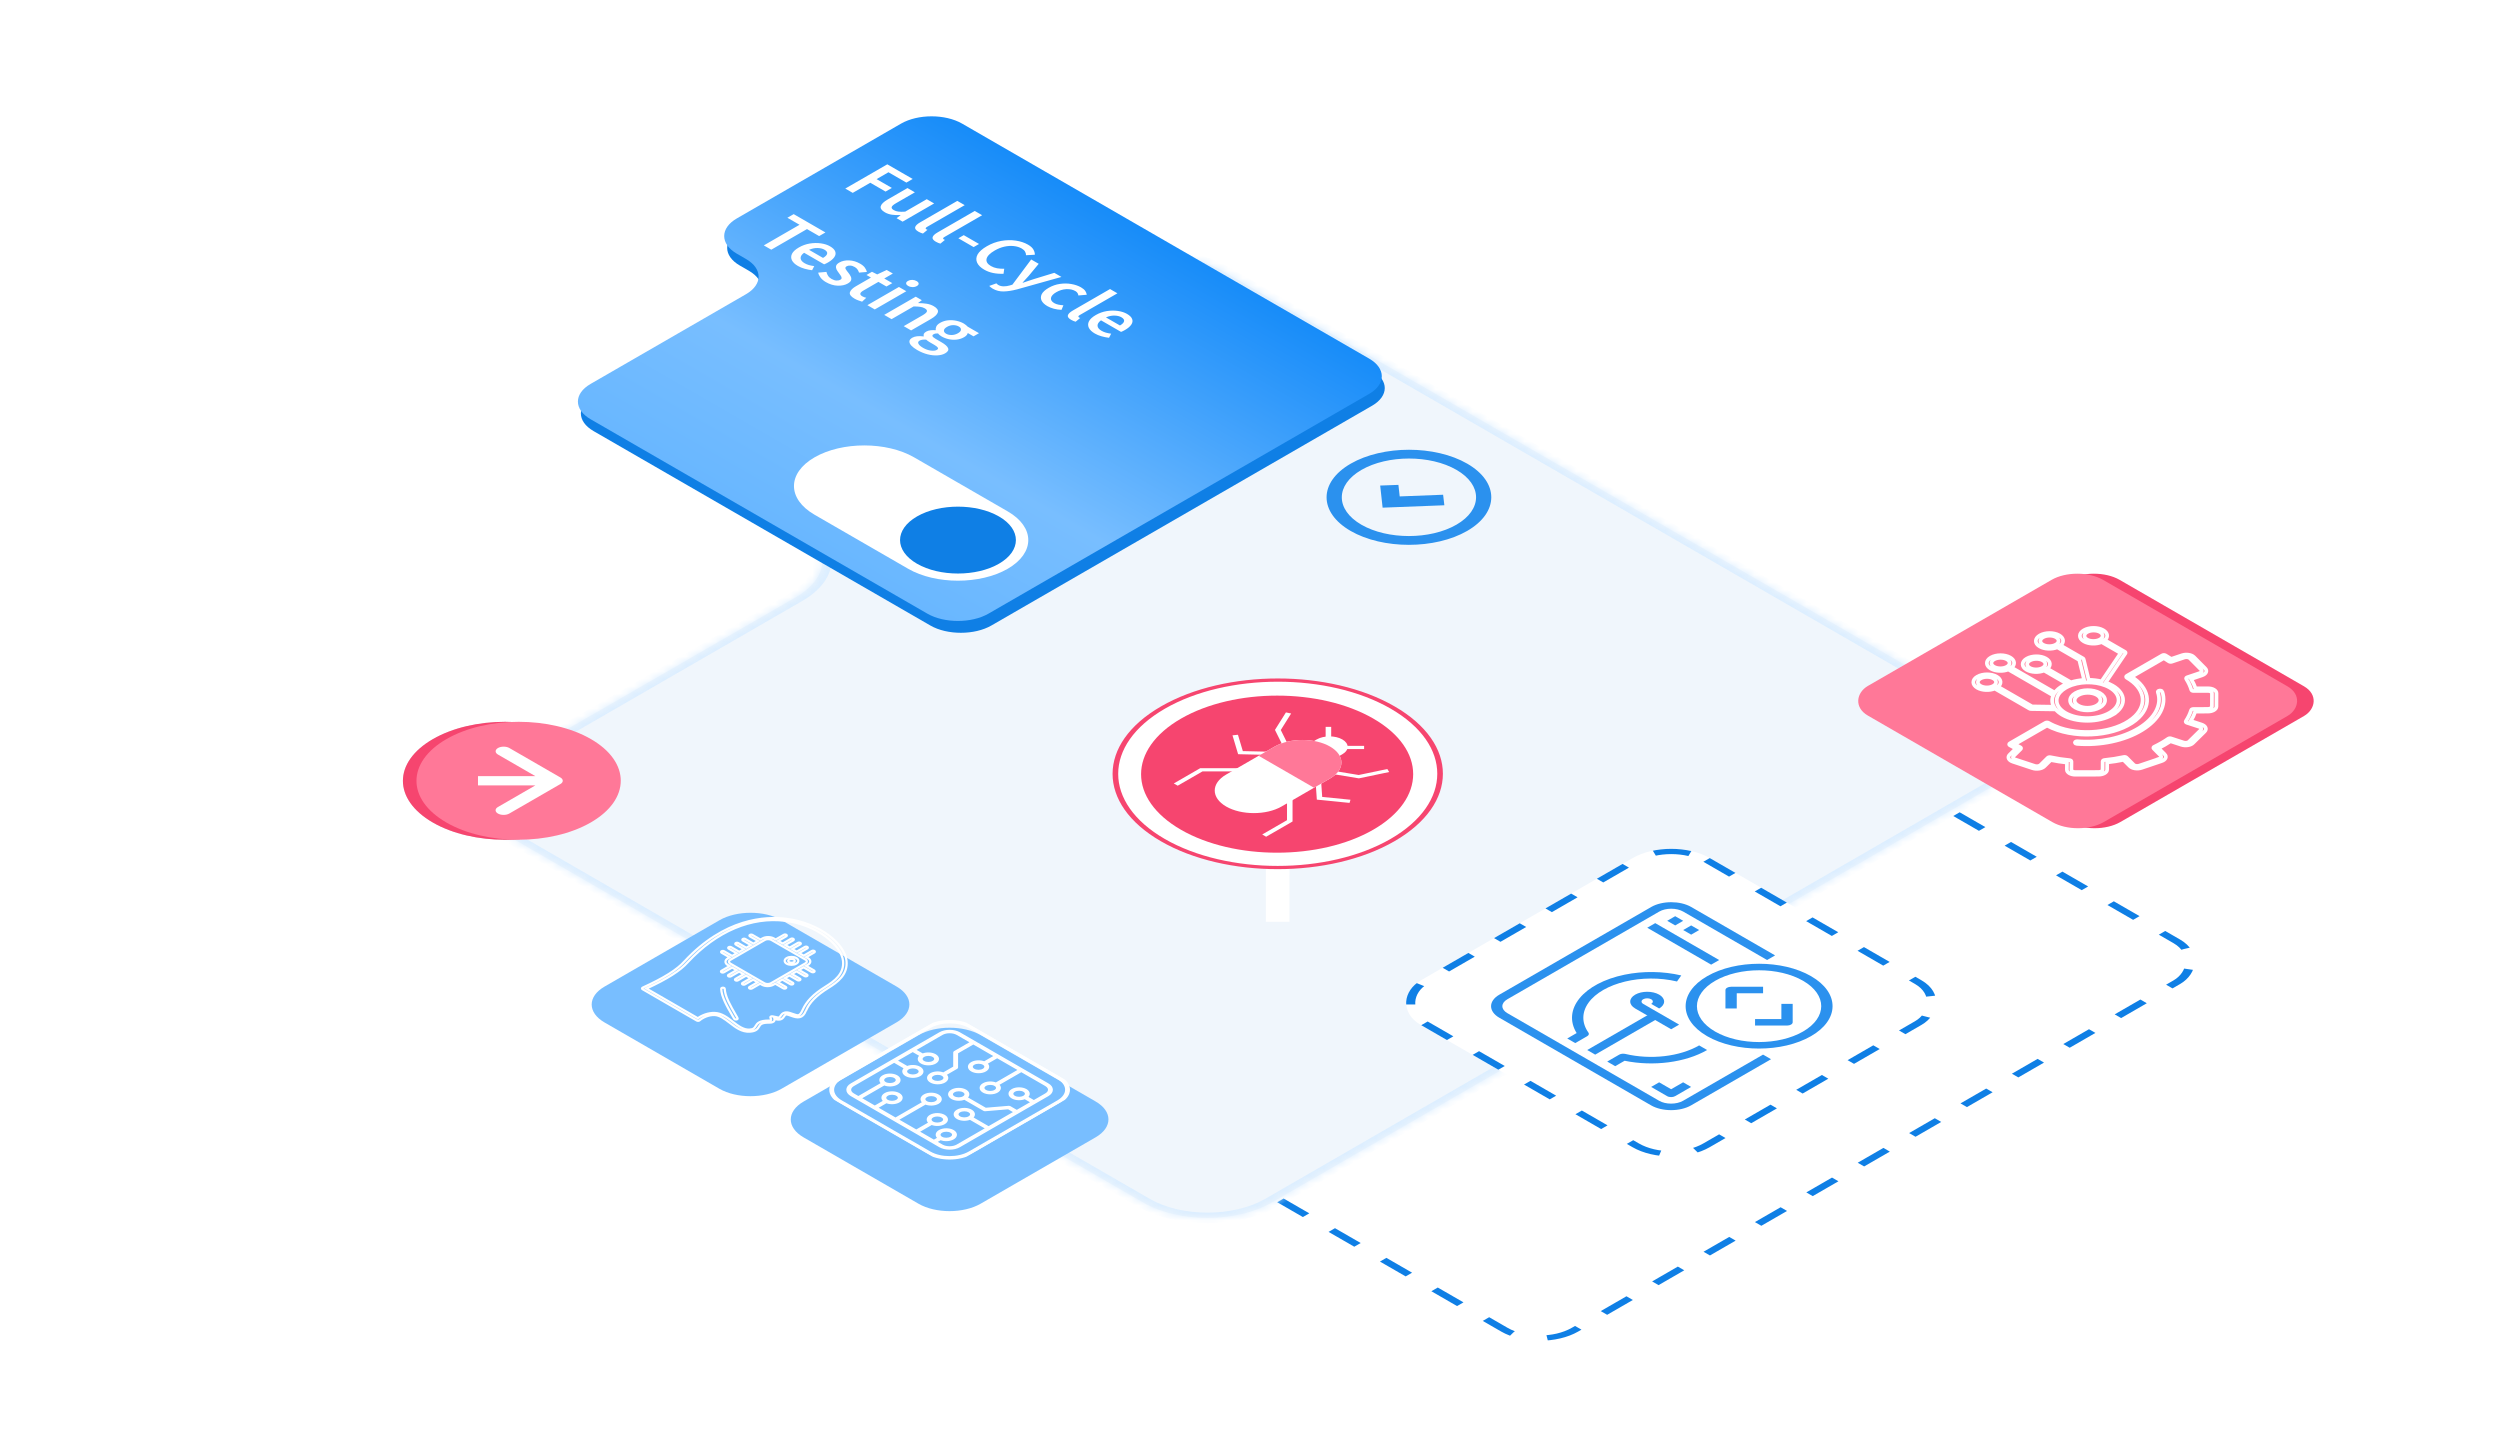 <?xml version="1.0" encoding="UTF-8"?> <svg xmlns="http://www.w3.org/2000/svg" width="337" height="195" viewBox="0 0 337 195" fill="none"><g filter="url(#filter0_b_8159_44520)"><rect width="134.307" height="105.681" rx="6" transform="matrix(0.866 0.5 -0.866 0.5 182.758 62.495)" fill="white"></rect><rect y="0.5" width="133.307" height="104.681" rx="5.5" transform="matrix(0.866 0.5 -0.866 0.5 183.191 62.745)" stroke="#0F7FE5" stroke-dasharray="4 4"></rect></g><mask id="path-3-inside-1_8159_44520" fill="white"><path fill-rule="evenodd" clip-rule="evenodd" d="M68.687 102.788C63.904 105.549 63.904 110.026 68.687 112.787L154.105 162.099C158.888 164.861 166.643 164.861 171.426 162.099L268.211 106.225C272.994 103.464 272.994 98.987 268.211 96.226L220.217 68.519C220.216 68.519 220.216 68.518 220.217 68.518C220.217 68.518 220.217 68.518 220.217 68.517L164.666 36.448C159.883 33.687 152.128 33.687 147.345 36.448L106.48 60.04C101.697 62.801 101.697 67.278 106.48 70.039L107.287 70.505C112.07 73.266 112.07 77.743 107.287 80.504L68.687 102.788Z"></path></mask><path fill-rule="evenodd" clip-rule="evenodd" d="M68.687 102.788C63.904 105.549 63.904 110.026 68.687 112.787L154.105 162.099C158.888 164.861 166.643 164.861 171.426 162.099L268.211 106.225C272.994 103.464 272.994 98.987 268.211 96.226L220.217 68.519C220.216 68.519 220.216 68.518 220.217 68.518C220.217 68.518 220.217 68.518 220.217 68.517L164.666 36.448C159.883 33.687 152.128 33.687 147.345 36.448L106.48 60.04C101.697 62.801 101.697 67.278 106.48 70.039L107.287 70.505C112.07 73.266 112.07 77.743 107.287 80.504L68.687 102.788Z" fill="#F0F6FC"></path><path d="M106.48 60.04L105.614 59.54L106.48 60.04ZM147.345 36.448L148.211 36.948L147.345 36.448ZM68.687 102.788L69.553 103.288L68.687 102.788ZM154.971 161.599L69.553 112.288L67.821 113.287L153.239 162.599L154.971 161.599ZM267.345 105.725L170.56 161.599L172.292 162.599L269.077 106.725L267.345 105.725ZM219.351 69.019L267.345 96.726L269.077 95.726L221.083 68.019L219.351 69.019ZM163.8 36.948L219.351 69.017L221.083 68.017L165.532 35.948L163.8 36.948ZM107.346 60.54L148.211 36.948L146.479 35.948L105.614 59.54L107.346 60.54ZM108.153 70.005L107.346 69.539L105.614 70.539L106.421 71.005L108.153 70.005ZM69.553 103.288L108.153 81.004L106.421 80.004L67.821 102.288L69.553 103.288ZM106.421 71.005C110.726 73.49 110.726 77.519 106.421 80.004L108.153 81.004C113.415 77.967 113.415 73.042 108.153 70.005L106.421 71.005ZM105.614 59.54C100.352 62.577 100.352 67.502 105.614 70.539L107.346 69.539C103.041 67.054 103.041 63.025 107.346 60.54L105.614 59.54ZM165.532 35.948C160.271 32.911 151.741 32.911 146.479 35.948L148.211 36.948C152.516 34.463 159.495 34.463 163.8 36.948L165.532 35.948ZM221.083 69.018C221.563 68.741 221.561 68.293 221.083 68.017L219.351 69.017C218.874 68.742 218.872 68.295 219.351 68.018L221.083 69.018ZM221.083 68.019C221.561 68.295 221.561 68.742 221.083 69.018L219.351 68.018C218.872 68.295 218.872 68.743 219.351 69.019L221.083 68.019ZM269.077 106.725C274.338 103.688 274.338 98.763 269.077 95.726L267.345 96.726C271.65 99.211 271.65 103.24 267.345 105.725L269.077 106.725ZM69.553 112.288C65.249 109.802 65.249 105.773 69.553 103.288L67.821 102.288C62.56 105.326 62.56 110.25 67.821 113.287L69.553 112.288ZM153.239 162.599C158.5 165.637 167.031 165.637 172.292 162.599L170.56 161.599C166.255 164.084 159.276 164.084 154.971 161.599L153.239 162.599Z" fill="#DCEEFF" mask="url(#path-3-inside-1_8159_44520)"></path><g filter="url(#filter1_d_8159_44520)"><path d="M123.823 135.541C126.139 134.204 129.891 134.203 132.205 135.539L147.686 144.476C150 145.812 149.998 147.978 147.683 149.315L132.192 158.258C129.876 159.595 126.124 159.595 123.81 158.26L108.329 149.323C106.016 147.987 106.017 145.821 108.332 144.484L123.823 135.541Z" fill="#78BEFF"></path></g><g filter="url(#filter2_d_8159_44520)"><path d="M96.987 120.046C99.303 118.71 103.055 118.709 105.369 120.045L120.85 128.982C123.164 130.317 123.162 132.484 120.847 133.82L105.356 142.763C103.04 144.1 99.288 144.101 96.974 142.765L81.493 133.828C79.18 132.492 79.181 130.326 81.496 128.989L96.987 120.046Z" fill="#78BEFF"></path></g><g filter="url(#filter3_b_8159_44520)"><rect width="44.968" height="44.986" rx="6" transform="matrix(0.866 0.5 -0.866 0.5 225.281 112.667)" fill="white"></rect><rect y="0.5" width="43.968" height="43.986" rx="5.5" transform="matrix(0.866 0.5 -0.866 0.5 225.714 112.917)" stroke="#0F7FE5" stroke-dasharray="4 4"></rect></g><g clip-path="url(#clip0_8159_44520)"><path d="M237.658 142.161L226.881 148.382C225.988 148.898 224.541 148.898 223.649 148.383L203.186 136.57C202.294 136.055 202.294 135.219 203.187 134.704L223.664 122.882C224.557 122.367 226.004 122.367 226.896 122.882L238.204 129.41L239.282 128.788L227.974 122.26C226.486 121.403 224.076 121.403 222.587 122.261L202.11 134.082C200.625 134.942 200.624 136.333 202.108 137.192L222.571 149.005C224.059 149.862 226.469 149.862 227.958 149.004L238.735 142.782L237.658 142.161Z" fill="#2B91EE"></path><path d="M231.741 129.412L223.125 124.438L222.047 125.06L230.663 130.034L231.741 129.412Z" fill="#2B91EE"></path><path d="M226.893 124.125L225.816 123.503L224.739 124.125L225.816 124.747L226.893 124.125Z" fill="#2B91EE"></path><path d="M229.048 125.369L227.971 124.747L226.893 125.369L227.97 125.991L229.048 125.369Z" fill="#2B91EE"></path><path d="M214.123 139.199C213.204 137.912 213.204 136.466 214.123 135.178C216.046 132.482 221.39 131.196 226.058 132.304L226.636 131.49C224.199 130.912 221.477 130.876 218.995 131.387C213.446 132.532 210.552 136.055 212.53 139.257L211.263 139.989L212.34 140.61L213.957 139.677C214.174 139.551 214.239 139.363 214.123 139.199Z" fill="#2B91EE"></path><path d="M229.044 140.92C226.437 142.43 222.51 142.884 219.098 142.07C218.814 142.003 218.487 142.041 218.27 142.166L216.653 143.099L217.73 143.721L218.997 142.99C222.877 143.791 227.211 143.227 230.121 141.542L229.044 140.92Z" fill="#2B91EE"></path><path d="M221.501 135.322C221.204 135.15 221.204 134.872 221.501 134.7C221.799 134.528 222.281 134.528 222.579 134.7C222.876 134.871 222.876 135.15 222.578 135.322L223.655 135.943C224.548 135.428 224.549 134.592 223.657 134.077C222.764 133.562 221.317 133.563 220.424 134.078C219.532 134.593 219.531 135.429 220.423 135.944L225.27 138.742L226.348 138.12L221.501 135.322Z" fill="#2B91EE"></path><path d="M223.655 137.188L222.578 136.566L213.956 141.543L215.033 142.165L223.655 137.188Z" fill="#2B91EE"></path><path d="M244.131 131.587C240.265 129.356 233.995 129.357 230.126 131.59C226.257 133.824 226.255 137.444 230.121 139.676C233.99 141.904 240.255 141.903 244.127 139.673C247.995 137.439 247.998 133.82 244.131 131.587ZM231.199 139.054C227.927 137.165 227.929 134.102 231.203 132.212C234.476 130.322 239.782 130.321 243.054 132.21C246.32 134.1 246.318 137.16 243.05 139.051C239.776 140.941 234.47 140.942 231.199 139.054Z" fill="#2B91EE"></path><path d="M237.663 133.893L237.663 133.014L233.354 133.015C232.933 133.015 232.592 133.212 232.592 133.455L232.59 135.943L234.114 135.942L234.115 133.894L237.663 133.893Z" fill="#2B91EE"></path><path d="M241.653 137.806L241.654 135.318L240.131 135.318L240.129 137.366L236.582 137.367L236.581 138.246L240.891 138.245C241.311 138.245 241.652 138.048 241.653 137.806Z" fill="#2B91EE"></path><path d="M226.885 145.895L225.268 146.829L223.653 145.896L222.575 146.518L224.729 147.762C225.027 147.933 225.509 147.933 225.807 147.761L227.962 146.517L226.885 145.895Z" fill="#2B91EE"></path></g><path d="M99.426 137.249L99.198 136.855C98.444 135.555 97.732 134.327 97.689 133.279C97.686 133.204 97.578 133.145 97.448 133.146C97.317 133.148 97.214 133.21 97.217 133.285C97.263 134.374 97.986 135.621 98.751 136.941L98.979 137.335C98.991 137.356 99.01 137.373 99.036 137.388C99.097 137.423 99.189 137.438 99.277 137.421C99.401 137.397 99.468 137.32 99.427 137.248L99.426 137.249Z" stroke="white" stroke-width="0.3" stroke-miterlimit="10"></path><path d="M108.642 136.236C109.151 135.087 110.043 134.176 111.623 133.191C112.925 132.384 114.298 131.369 114.111 129.524C113.879 127.258 110.558 124.441 105.98 123.858C103.186 123.503 97.691 123.775 92.275 129.59C91.283 130.71 89.543 131.804 86.633 133.136C86.58 133.16 86.548 133.196 86.544 133.235C86.541 133.274 86.565 133.312 86.613 133.339L93.934 137.566C93.984 137.595 94.055 137.609 94.125 137.605C94.196 137.601 94.26 137.578 94.299 137.544C94.732 137.165 95.521 136.794 96.309 136.82C97.031 136.84 97.717 137.37 98.382 137.883C99.173 138.494 99.991 139.125 101.052 139.068C101.936 139.019 102.139 138.679 102.302 138.407C102.493 138.091 102.643 137.841 103.682 137.848C103.784 137.849 104.097 137.851 104.281 137.709C104.394 137.623 104.432 137.506 104.399 137.348C104.405 137.35 104.41 137.351 104.415 137.352C104.662 137.414 104.919 137.478 105.174 137.418C105.354 137.375 105.491 137.282 105.603 137.124L105.646 137.063C105.743 136.921 105.844 136.774 105.965 136.75C106.032 136.736 106.146 136.755 106.287 136.801C106.397 136.838 106.501 136.874 106.599 136.908C107.045 137.064 107.43 137.198 107.809 137.108C108.164 137.025 108.405 136.771 108.643 136.235L108.642 136.236ZM107.63 136.858C107.471 136.895 107.18 136.793 106.842 136.676C106.741 136.641 106.634 136.603 106.52 136.566C106.247 136.475 106.015 136.452 105.808 136.494C105.483 136.559 105.342 136.765 105.205 136.964L105.165 137.022C105.085 137.135 105.019 137.16 104.995 137.166C104.923 137.183 104.76 137.142 104.602 137.103C104.465 137.069 104.309 137.03 104.132 137.004C104.05 136.991 103.963 137.006 103.904 137.041C103.845 137.077 103.823 137.128 103.849 137.175C103.992 137.448 103.927 137.527 103.904 137.545C103.87 137.571 103.767 137.576 103.688 137.576C102.308 137.566 102.059 137.983 101.856 138.318C101.701 138.577 101.588 138.764 101.007 138.797C100.209 138.84 99.472 138.271 98.76 137.72C98.03 137.157 97.275 136.574 96.335 136.548C95.459 136.518 94.605 136.866 94.072 137.26L87.134 133.254C89.976 131.939 91.696 130.843 92.694 129.716C96.596 125.526 101.278 123.54 105.879 124.124C110.183 124.671 113.423 127.417 113.64 129.54C113.817 131.277 112.514 132.239 111.278 133.006C109.64 134.027 108.715 134.973 108.185 136.168C108.002 136.581 107.814 136.813 107.63 136.857L107.63 136.858Z" stroke="white" stroke-width="0.3" stroke-miterlimit="10"></path><path d="M99.477 132.147L100.58 131.511L101.19 131.864L100.088 132.5C99.996 132.553 99.996 132.64 100.088 132.693C100.18 132.746 100.33 132.746 100.422 132.693L101.524 132.056L102.135 132.409L101.033 133.045C100.94 133.099 100.941 133.185 101.032 133.238C101.124 133.291 101.274 133.291 101.366 133.238L102.468 132.601L102.711 132.742C103.135 132.986 103.826 132.984 104.253 132.738L104.501 132.595L105.589 133.224C105.682 133.277 105.831 133.277 105.923 133.224C106.015 133.171 106.015 133.084 105.923 133.031L104.834 132.403L105.455 132.044L106.544 132.673C106.636 132.726 106.786 132.726 106.877 132.673C106.969 132.62 106.969 132.533 106.877 132.48L105.789 131.852L106.41 131.493L107.498 132.122C107.591 132.175 107.74 132.175 107.832 132.122C107.924 132.069 107.924 131.982 107.832 131.929L106.743 131.3L107.364 130.942L108.453 131.571C108.545 131.624 108.695 131.623 108.786 131.571C108.878 131.518 108.878 131.431 108.786 131.378L107.698 130.749L108.319 130.391L109.407 131.02C109.5 131.073 109.649 131.072 109.741 131.019C109.833 130.966 109.833 130.88 109.741 130.827L108.652 130.198L108.906 130.052C109.333 129.805 109.336 129.406 108.912 129.161L108.67 129.021L109.771 128.385C109.864 128.332 109.863 128.246 109.771 128.193C109.68 128.14 109.53 128.14 109.438 128.193L108.336 128.829L107.725 128.476L108.827 127.84C108.919 127.787 108.919 127.701 108.827 127.648C108.735 127.595 108.585 127.595 108.494 127.648L107.392 128.284L106.781 127.931L107.883 127.295C107.975 127.242 107.974 127.156 107.883 127.103C107.791 127.05 107.641 127.05 107.549 127.103L106.448 127.739L105.837 127.386L106.938 126.75C107.031 126.697 107.03 126.61 106.938 126.557C106.847 126.505 106.697 126.505 106.605 126.558L105.504 127.193L104.893 126.841L105.994 126.205C106.086 126.152 106.086 126.065 105.994 126.012C105.902 125.959 105.753 125.959 105.661 126.012L104.559 126.648L104.316 126.508C103.889 126.261 103.194 126.261 102.767 126.508L102.514 126.655L101.425 126.026C101.332 125.973 101.183 125.973 101.091 126.026C101 126.079 100.999 126.166 101.091 126.219L102.18 126.847L101.559 127.206L100.47 126.577C100.378 126.524 100.229 126.524 100.137 126.577C100.045 126.63 100.045 126.717 100.137 126.77L101.225 127.398L100.605 127.757L99.516 127.128C99.423 127.075 99.274 127.075 99.182 127.128C99.091 127.181 99.091 127.268 99.182 127.321L100.271 127.949L99.65 128.308L98.561 127.679C98.469 127.626 98.32 127.626 98.228 127.679C98.136 127.732 98.136 127.819 98.228 127.872L99.316 128.5L98.695 128.859L97.607 128.23C97.514 128.177 97.365 128.177 97.273 128.23C97.181 128.283 97.181 128.37 97.273 128.423L98.362 129.051L98.115 129.194C97.688 129.441 97.688 129.842 98.115 130.088L98.358 130.228L97.255 130.865C97.163 130.918 97.164 131.004 97.255 131.057C97.347 131.11 97.497 131.11 97.589 131.057L98.691 130.421L99.302 130.774L98.2 131.41C98.107 131.463 98.108 131.549 98.2 131.602C98.291 131.655 98.441 131.655 98.533 131.602L99.635 130.966L100.246 131.319L99.144 131.955C99.052 132.008 99.052 132.095 99.144 132.147C99.236 132.2 99.386 132.2 99.477 132.147ZM98.447 129.895C98.204 129.755 98.204 129.526 98.446 129.386L103.101 126.699C103.344 126.559 103.739 126.559 103.983 126.699L108.581 129.354C108.821 129.492 108.818 129.719 108.575 129.859L103.921 132.546C103.678 132.687 103.285 132.688 103.046 132.55L98.447 129.895Z" stroke="white" stroke-width="0.3" stroke-miterlimit="10"></path><path d="M107.346 129.897C107.703 129.691 107.703 129.355 107.345 129.149C106.987 128.942 106.405 128.941 106.047 129.148C105.69 129.354 105.684 129.694 106.042 129.9C106.4 130.107 106.985 130.106 107.346 129.897ZM106.376 129.708C106.199 129.605 106.202 129.444 106.381 129.341C106.561 129.237 106.837 129.241 107.01 129.341C107.184 129.442 107.185 129.605 107.012 129.705C106.839 129.804 106.553 129.81 106.376 129.708Z" stroke="white" stroke-width="0.3" stroke-miterlimit="10"></path><g clip-path="url(#clip1_8159_44520)"><path d="M141.275 146.129L129.339 139.238C128.605 138.815 127.411 138.814 126.678 139.238L114.73 146.135C114 146.556 114.003 147.244 114.737 147.668L126.674 154.559C127.408 154.982 128.599 154.984 129.329 154.563L141.276 147.666C142.01 147.242 142.009 146.553 141.276 146.129L141.275 146.129ZM139.361 148.399L138.468 147.883C138.835 147.584 138.786 147.166 138.321 146.898C137.799 146.596 136.952 146.594 136.434 146.893C135.916 147.193 135.913 147.685 136.435 147.987C136.899 148.255 137.628 148.282 138.149 148.068L139.041 148.583L137.065 149.724L136.159 149.201C136.108 149.172 136.036 149.158 135.965 149.163L132.862 149.424L130.324 147.959C130.694 147.658 130.648 147.238 130.183 146.97C129.661 146.668 128.811 146.668 128.289 146.969C127.767 147.271 127.774 147.757 128.296 148.059C128.761 148.327 129.485 148.355 130.004 148.144L132.623 149.656C132.674 149.685 132.746 149.699 132.818 149.693L135.921 149.433L136.745 149.908L133.259 151.92L131.076 150.66C131.446 150.359 131.397 149.937 130.929 149.667C130.41 149.367 129.563 149.369 129.041 149.67C128.519 149.972 128.523 150.457 129.042 150.756C129.509 151.026 130.237 151.056 130.756 150.845L132.94 152.106L129.006 154.376C128.452 154.696 127.55 154.695 126.994 154.374L126.216 153.924L126.793 153.591C127.312 153.802 128.038 153.772 128.505 153.503C129.023 153.204 129.023 152.716 128.504 152.417C127.985 152.117 127.141 152.117 126.623 152.416C126.156 152.686 126.105 153.105 126.469 153.404L125.892 153.738L123.838 152.552L125.585 151.543C126.105 151.754 126.831 151.724 127.297 151.454C127.816 151.155 127.815 150.668 127.296 150.368C126.777 150.069 125.927 150.065 125.409 150.364C124.942 150.634 124.893 151.055 125.262 151.356L123.515 152.364L121.039 150.935L124.749 148.793C125.271 149.006 126.001 148.978 126.468 148.708C126.986 148.409 126.983 147.92 126.46 147.619C125.938 147.317 125.097 147.319 124.579 147.618C124.112 147.887 124.061 148.307 124.426 148.606L120.715 150.749L118.245 149.323L119.481 148.61C120 148.821 120.726 148.791 121.193 148.521C121.711 148.222 121.711 147.735 121.192 147.435C120.673 147.136 119.822 147.132 119.304 147.431C118.837 147.701 118.788 148.122 119.158 148.423L117.922 149.136L116.028 148.042L119.194 146.214C119.716 146.428 120.446 146.399 120.913 146.13C121.431 145.831 121.428 145.342 120.906 145.04C120.383 144.739 119.543 144.74 119.024 145.04C118.558 145.309 118.506 145.728 118.871 146.028L115.704 147.856L115.054 147.481C114.498 147.16 114.496 146.639 115.049 146.319L120.531 143.155L121.966 143.984C121.599 144.283 121.649 144.702 122.113 144.97C122.636 145.271 123.482 145.273 124.001 144.974C124.519 144.675 124.516 144.186 123.993 143.884C123.529 143.616 122.804 143.588 122.285 143.799L120.85 142.971L123.038 141.708L124.057 142.297C123.688 142.598 123.734 143.018 124.199 143.286C124.721 143.588 125.571 143.588 126.092 143.287C126.614 142.986 126.607 142.499 126.085 142.197C125.612 141.924 124.899 141.896 124.377 142.112L123.358 141.524L126.997 139.423C127.554 139.101 128.46 139.101 129.016 139.422L130.88 140.498L128.661 141.779C128.619 141.803 128.595 141.837 128.595 141.871L128.593 143.84L127.161 144.666C126.642 144.455 125.919 144.484 125.456 144.751C124.934 145.053 124.932 145.541 125.45 145.841C125.969 146.141 126.823 146.143 127.344 145.842C127.808 145.574 127.854 145.154 127.485 144.853L128.982 143.989C129.024 143.965 129.048 143.931 129.048 143.897L129.05 141.928L131.203 140.685L134.095 142.354L132.681 143.17C132.158 142.957 131.429 142.986 130.963 143.255C130.444 143.554 130.448 144.043 130.97 144.345C131.493 144.647 132.333 144.645 132.851 144.346C133.318 144.076 133.369 143.657 133.005 143.357L134.419 142.541L137.349 144.232L134.253 146.02C133.733 145.809 133.007 145.838 132.54 146.108C132.022 146.407 132.022 146.894 132.541 147.194C133.06 147.493 133.91 147.497 134.429 147.198C134.896 146.928 134.945 146.507 134.576 146.206L137.673 144.418L140.956 146.313C141.512 146.635 141.511 147.157 140.953 147.479L139.361 148.399ZM138 147.797C137.654 147.997 137.095 147.999 136.754 147.802C136.414 147.605 136.411 147.28 136.757 147.08C137.103 146.88 137.658 146.883 138.002 147.082C138.346 147.281 138.342 147.6 138 147.797ZM129.854 147.873C129.513 148.071 128.957 148.071 128.616 147.875C128.275 147.678 128.269 147.354 128.612 147.156C128.954 146.958 129.519 146.956 129.863 147.154C130.208 147.353 130.2 147.673 129.854 147.873ZM130.566 150.597C130.221 150.772 129.693 150.763 129.362 150.572C129.031 150.382 129.022 150.055 129.364 149.857C129.707 149.66 130.269 149.655 130.609 149.852C130.95 150.049 130.953 150.35 130.646 150.551C130.63 150.556 130.614 150.563 130.601 150.571C130.587 150.579 130.575 150.588 130.566 150.597ZM126.937 153.323C126.596 153.126 126.6 152.804 126.946 152.604C127.292 152.404 127.843 152.406 128.184 152.603C128.525 152.799 128.524 153.12 128.182 153.318C127.839 153.515 127.278 153.52 126.937 153.323ZM125.73 151.275C125.386 151.076 125.386 150.752 125.732 150.552C126.078 150.352 126.633 150.356 126.977 150.554C127.322 150.753 127.317 151.072 126.975 151.27C126.632 151.467 126.071 151.471 125.73 151.275ZM124.894 148.525C124.553 148.328 124.557 148.006 124.903 147.807C125.249 147.607 125.801 147.608 126.142 147.805C126.483 148.002 126.489 148.327 126.146 148.524C125.804 148.722 125.239 148.724 124.894 148.525ZM119.626 148.342C119.282 148.143 119.282 147.819 119.628 147.619C119.974 147.42 120.529 147.423 120.874 147.622C121.219 147.821 121.214 148.139 120.871 148.337C120.529 148.535 119.967 148.539 119.626 148.342ZM119.34 145.947C118.999 145.75 119.003 145.428 119.349 145.228C119.695 145.029 120.247 145.03 120.588 145.227C120.929 145.424 120.935 145.748 120.592 145.946C120.25 146.144 119.685 146.146 119.34 145.947ZM122.438 144.073C122.78 143.875 123.336 143.874 123.677 144.071C124.018 144.268 124.023 144.592 123.681 144.79C123.338 144.988 122.78 144.987 122.436 144.788C122.091 144.589 122.095 144.27 122.438 144.073ZM124.53 142.386C124.877 142.185 125.422 142.184 125.768 142.384C126.115 142.584 126.115 142.905 125.772 143.103C125.43 143.301 124.865 143.303 124.521 143.104C124.177 142.906 124.184 142.585 124.53 142.386ZM127.019 144.938C127.364 145.137 127.366 145.459 127.023 145.657C126.681 145.855 126.116 145.857 125.772 145.658C125.427 145.459 125.435 145.139 125.78 144.939C126.126 144.74 126.678 144.741 127.019 144.938ZM132.538 143.442C132.879 143.639 132.875 143.961 132.529 144.161C132.183 144.36 131.631 144.359 131.29 144.162C130.949 143.965 130.944 143.641 131.286 143.443C131.629 143.246 132.193 143.243 132.538 143.442ZM134.109 146.291C134.453 146.49 134.452 146.814 134.106 147.013C133.76 147.213 133.206 147.21 132.861 147.011C132.517 146.812 132.521 146.493 132.863 146.296C133.206 146.098 133.767 146.094 134.109 146.291Z" fill="white" stroke="white" stroke-width="0.2" stroke-miterlimit="10"></path><path d="M142.908 145.186L130.971 138.295C129.342 137.355 126.689 137.357 125.056 138.299L113.108 145.197C111.479 146.137 111.479 147.667 113.108 148.608L125.045 155.499C126.677 156.441 129.331 156.443 130.96 155.502L142.907 148.605C144.54 147.662 144.541 146.129 142.909 145.186L142.908 145.186ZM130.637 155.316C129.183 156.155 126.818 156.154 125.364 155.314L113.427 148.423C111.976 147.586 111.978 146.222 113.431 145.383L125.378 138.485C126.835 137.644 129.2 137.642 130.651 138.48L142.589 145.371C144.043 146.211 144.042 147.578 142.585 148.419L130.637 155.316L130.637 155.316Z" fill="white" stroke="white" stroke-width="0.2" stroke-miterlimit="10"></path></g><path d="M182.067 71.572C177.739 69.073 177.742 65.004 182.073 62.504C186.404 60.003 193.453 60.002 197.781 62.5C202.109 64.999 202.106 69.068 197.775 71.569C193.444 74.069 186.395 74.07 182.067 71.572ZM196.331 63.337C192.801 61.299 187.058 61.302 183.525 63.342C179.992 65.382 179.993 68.697 183.52 70.733C187.047 72.769 192.794 72.768 196.323 70.73C199.853 68.693 199.858 65.373 196.331 63.337Z" fill="#2B91EE"></path><path d="M186.375 68.433L186.049 65.452L188.506 65.361L188.679 66.917L194.532 66.69L194.699 68.11L186.375 68.433Z" fill="#2B91EE"></path><path d="M58.351 99.632C52.971 102.737 52.967 107.77 58.342 110.873C63.716 113.976 72.434 113.973 77.814 110.868C83.194 107.762 83.198 102.729 77.823 99.626C72.448 96.523 63.73 96.526 58.351 99.632Z" fill="#D9D9D9"></path><path d="M58.351 99.632C52.971 102.737 52.967 107.77 58.342 110.873C63.716 113.976 72.434 113.973 77.814 110.868C83.194 107.762 83.198 102.729 77.823 99.626C72.448 96.523 63.73 96.526 58.351 99.632Z" fill="#F6456F"></path><path d="M60.179 99.63C54.799 102.736 54.795 107.769 60.17 110.872C65.544 113.974 74.263 113.972 79.642 110.866C85.022 107.761 85.026 102.728 79.651 99.625C74.277 96.522 65.558 96.525 60.179 99.63Z" fill="#FF7898"></path><path fill-rule="evenodd" clip-rule="evenodd" d="M68.653 109.666L75.543 105.688C75.966 105.444 75.966 105.049 75.544 104.805L68.66 100.831C68.237 100.587 67.552 100.587 67.129 100.831C66.706 101.075 66.706 101.471 67.128 101.715L72.166 104.623L64.434 104.625L64.433 105.874L72.165 105.872L67.123 108.783C66.7 109.027 66.7 109.423 67.122 109.667C67.544 109.911 68.23 109.91 68.653 109.666Z" fill="white"></path><g clip-path="url(#clip2_8159_44520)"><path d="M170.639 124.256L173.822 124.255L173.825 116.823L170.641 116.824L170.639 124.256Z" fill="white"></path><path d="M156.755 113.25C148.224 108.325 148.228 100.308 156.766 95.379C165.304 90.45 179.191 90.447 187.723 95.373C196.255 100.298 196.251 108.316 187.713 113.244C179.176 118.173 165.287 118.176 156.755 113.25Z" fill="white"></path><path d="M187.459 95.524C195.845 100.366 195.841 108.246 187.448 113.09C179.056 117.935 165.406 117.938 157.02 113.096C148.633 108.255 148.638 100.375 157.03 95.53C165.422 90.685 179.072 90.683 187.459 95.524ZM187.987 95.219C179.296 90.201 165.199 90.204 156.502 95.225C147.804 100.246 147.8 108.384 156.491 113.402C165.183 118.419 179.279 118.416 187.977 113.395C196.674 108.374 196.679 100.237 187.987 95.219Z" fill="#F6456F"></path><path d="M185.129 96.868C177.97 92.735 166.358 92.737 159.194 96.873C152.029 101.009 152.025 107.713 159.185 111.846C166.345 115.979 177.956 115.977 185.121 111.841C192.285 107.705 192.289 101.001 185.129 96.868Z" fill="#F6456F"></path><path d="M158.755 105.913L158.227 105.608L161.788 103.552L167.109 103.551L167.109 103.983L162.097 103.984L158.755 105.913Z" fill="white"></path><path d="M170.674 112.793L170.146 112.488L173.488 110.559L173.49 107.666L174.237 107.666L174.235 110.738L170.674 112.793Z" fill="white"></path><path d="M174.469 103.418C173.518 102.87 173.519 101.972 174.47 101.423L177.494 99.677C178.445 99.128 180 99.128 180.95 99.677C181.9 100.225 181.9 101.123 180.949 101.672L177.925 103.418C176.975 103.967 175.419 103.967 174.469 103.418Z" fill="white"></path><path d="M172.995 100.67L171.864 98.391L173.344 96.032L174.047 96.179L172.649 98.406L173.714 100.551L172.995 100.67Z" fill="white"></path><path d="M166.898 101.666L166.139 99.121L166.875 99.047L167.532 101.248L171.725 101.345L171.695 101.776L166.898 101.666Z" fill="white"></path><path d="M179.232 104.27L179.438 103.855L183.153 104.47L187.011 103.663L187.265 104.069L183.178 104.923L179.232 104.27Z" fill="white"></path><path d="M177.509 107.791L177.319 105.022L178.065 105.004L178.232 107.425L182.046 107.805L181.918 108.23L177.509 107.791Z" fill="white"></path><path d="M165.555 107.947L165.291 107.794L173.195 103.231L174.659 104.076L174.395 104.228L173.195 103.536L165.555 107.947Z" fill="#CFDCE5"></path><path d="M165.285 108.719C163.233 107.534 163.234 105.594 165.288 104.408L171.82 100.637C173.874 99.452 177.234 99.451 179.287 100.636C181.339 101.821 181.338 103.761 179.284 104.946L172.752 108.717C170.698 109.903 167.338 109.904 165.285 108.719Z" fill="white"></path><path d="M169.667 101.881L171.822 100.637C173.876 99.451 177.236 99.45 179.289 100.635C181.341 101.82 181.34 103.76 179.286 104.945L177.131 106.189L169.667 101.881Z" fill="#FF7898"></path><path d="M180.369 100.978L183.881 100.978L183.881 100.546L180.369 100.547L180.369 100.978Z" fill="white"></path><path d="M178.696 100.013L179.443 100.013L179.445 97.986L178.698 97.986L178.696 100.013Z" fill="white"></path></g><g filter="url(#filter4_b_8159_44520)"><rect width="36.706" height="36.6" rx="4" transform="matrix(0.866 0.5 -0.866 0.5 282.258 76.163)" fill="#F6456F"></rect></g><g filter="url(#filter5_b_8159_44520)"><rect width="36.706" height="36.6" rx="4" transform="matrix(0.866 0.5 -0.866 0.5 280.023 76.163)" fill="#FF7898"></rect></g><path d="M291.798 101.682L290.97 100.848C291.54 100.566 292.079 100.254 292.58 99.919L294.031 100.393C294.303 100.484 294.632 100.508 294.935 100.459C295.235 100.41 295.481 100.298 295.623 100.146L297.198 98.593C297.521 98.271 297.332 97.858 296.772 97.67L295.315 97.192C295.566 96.792 295.769 96.368 295.92 95.928L297.6 95.918C297.909 95.921 298.201 95.853 298.424 95.727C298.65 95.599 298.776 95.427 298.777 95.242L298.784 93.46C298.792 93.281 298.677 93.112 298.46 92.984C298.252 92.851 297.94 92.783 297.621 92.784L295.948 92.789C295.811 92.366 295.616 91.944 295.365 91.53L296.831 91.037C297.392 90.847 297.587 90.433 297.267 90.114L295.738 88.571C295.416 88.25 294.698 88.141 294.14 88.327L292.679 88.819C292.466 88.674 292.221 88.523 291.909 88.343C291.789 88.274 291.595 88.274 291.476 88.343L286.686 91.108C286.566 91.178 286.567 91.289 286.686 91.358C289.039 92.717 289.502 94.841 287.812 96.524C285.75 98.569 281.203 99.284 277.678 98.12C277.111 97.926 276.596 97.697 276.151 97.44C276.031 97.371 275.837 97.371 275.718 97.44L270.918 100.211C270.798 100.28 270.799 100.392 270.918 100.461C271.165 100.603 271.436 100.748 271.745 100.903L270.89 101.749C270.62 102.019 270.71 102.354 271.076 102.565C271.146 102.606 271.227 102.642 271.316 102.672L273.986 103.553C274.539 103.739 275.257 103.626 275.586 103.302L276.44 102.457C277.161 102.605 277.893 102.718 278.621 102.794L278.612 103.758C278.609 103.943 278.742 104.116 278.959 104.242C279.179 104.368 279.472 104.435 279.776 104.43L282.873 104.421C283.185 104.423 283.48 104.354 283.702 104.226C283.924 104.098 284.045 103.927 284.041 103.75L284.05 102.773C284.78 102.694 285.518 102.578 286.249 102.426L287.082 103.261C287.231 103.418 287.478 103.531 287.778 103.579C288.078 103.628 288.405 103.604 288.675 103.514L291.357 102.607C291.633 102.519 291.831 102.375 291.915 102.199C291.999 102.023 291.959 101.839 291.8 101.682L291.798 101.682ZM291.053 102.3L288.366 103.208C288.238 103.251 288.084 103.262 287.941 103.239C287.801 103.216 287.686 103.164 287.613 103.088L286.648 102.121C286.574 102.046 286.415 102.013 286.275 102.044C285.416 102.232 284.547 102.368 283.692 102.451C283.545 102.465 283.437 102.538 283.436 102.624L283.426 103.751C283.428 103.835 283.372 103.915 283.267 103.975C283.162 104.036 283.025 104.068 282.873 104.067L279.765 104.077C279.622 104.078 279.488 104.047 279.385 103.99C279.285 103.926 279.221 103.848 279.221 103.76L279.232 102.645C279.233 102.558 279.123 102.483 278.974 102.47C278.12 102.391 277.256 102.257 276.409 102.074C276.269 102.044 276.111 102.076 276.037 102.15L275.055 103.123C274.896 103.279 274.554 103.335 274.289 103.247L271.619 102.365C271.354 102.277 271.263 102.08 271.417 101.927L272.399 100.954C272.469 100.884 272.449 100.796 272.351 100.74C272.346 100.737 272.34 100.733 272.333 100.729C272.049 100.59 271.797 100.46 271.568 100.333L275.936 97.812C276.364 98.04 276.843 98.246 277.367 98.424C281.186 99.686 286.108 98.913 288.338 96.7C290.116 94.931 289.693 92.71 287.328 91.235L291.688 88.718C291.962 88.881 292.178 89.02 292.368 89.157C292.456 89.22 292.63 89.243 292.761 89.199L294.445 88.632C294.711 88.543 295.05 88.594 295.205 88.747L296.734 90.29C296.886 90.442 296.79 90.639 296.52 90.731L294.834 91.298C294.706 91.341 294.65 91.431 294.701 91.512C295.012 91.998 295.243 92.497 295.389 92.995C295.413 93.081 295.542 93.143 295.692 93.143L297.622 93.136C297.776 93.136 297.919 93.17 298.021 93.231C298.122 93.29 298.175 93.368 298.171 93.454L298.163 95.24C298.162 95.329 298.102 95.412 297.993 95.474C297.889 95.533 297.751 95.565 297.6 95.564L295.661 95.575C295.515 95.576 295.389 95.637 295.363 95.721C295.198 96.243 294.958 96.744 294.649 97.208C294.595 97.289 294.65 97.381 294.783 97.425L296.464 97.975C296.729 98.063 296.816 98.263 296.666 98.414L295.087 99.971C295.02 100.042 294.906 100.094 294.767 100.116C294.62 100.14 294.468 100.129 294.333 100.084L292.658 99.537C292.529 99.495 292.366 99.512 292.271 99.578C291.694 99.979 291.058 100.347 290.38 100.67C290.265 100.725 290.236 100.819 290.31 100.894L291.266 101.857C291.341 101.932 291.361 102.02 291.32 102.103C291.28 102.186 291.187 102.255 291.051 102.298L291.053 102.3Z" stroke="white" stroke-width="0.5" stroke-miterlimit="10"></path><path d="M284.782 96.342C286.655 95.261 286.666 93.509 284.807 92.436C284.512 92.265 284.187 92.122 283.84 92.006L286.512 88.058C286.557 87.993 286.529 87.919 286.443 87.869L283.722 86.298C284.216 85.883 284.147 85.313 283.514 84.948C282.799 84.535 281.631 84.538 280.909 84.954C280.188 85.371 280.183 86.046 280.897 86.458C281.548 86.834 282.575 86.865 283.298 86.553L285.868 88.037L283.289 91.849C282.735 91.716 282.146 91.646 281.554 91.639L280.877 88.857C280.868 88.819 280.838 88.784 280.791 88.757L277.758 87.006C278.275 86.59 278.213 86.008 277.571 85.638C276.861 85.228 275.696 85.233 274.975 85.65C274.253 86.066 274.244 86.739 274.954 87.148C275.596 87.519 276.604 87.554 277.325 87.256L280.285 88.965L280.94 91.655C280.325 91.693 279.719 91.8 279.159 91.975L275.98 90.14C276.496 89.724 276.435 89.142 275.794 88.772C275.084 88.362 273.919 88.367 273.197 88.783C272.476 89.2 272.467 89.872 273.177 90.282C273.819 90.653 274.826 90.688 275.547 90.39L278.628 92.169C278.425 92.254 278.231 92.349 278.049 92.455C277.582 92.724 277.23 93.035 276.993 93.366L271.157 89.996C271.673 89.58 271.612 88.998 270.97 88.628C270.255 88.215 269.087 88.218 268.365 88.635C267.644 89.051 267.647 89.721 268.362 90.133C269.004 90.504 270.006 90.541 270.723 90.247L276.779 93.743C276.557 94.246 276.581 94.777 276.854 95.271L273.924 95.225L269.332 92.575C269.848 92.158 269.787 91.576 269.145 91.206C268.431 90.793 267.262 90.796 266.541 91.213C265.819 91.629 265.823 92.299 266.537 92.712C267.179 93.082 268.182 93.119 268.899 92.825L273.578 95.526C273.633 95.558 273.708 95.577 273.785 95.578L277.102 95.629C277.325 95.894 277.627 96.143 278.008 96.363C279.867 97.436 282.907 97.427 284.784 96.343L284.782 96.342ZM281.332 86.208C280.864 85.938 280.869 85.478 281.343 85.204C281.817 84.93 282.613 84.927 283.082 85.198C283.551 85.469 283.545 85.928 283.071 86.201C282.597 86.475 281.801 86.478 281.332 86.208ZM275.389 86.898C274.917 86.626 274.926 86.178 275.409 85.899C275.891 85.621 276.667 85.616 277.138 85.888C277.61 86.16 277.61 86.613 277.128 86.892C276.645 87.17 275.873 87.177 275.389 86.898ZM273.611 90.032C273.14 89.76 273.149 89.312 273.631 89.034C274.114 88.755 274.89 88.75 275.361 89.022C275.832 89.294 275.841 89.743 275.35 90.026C274.86 90.309 274.088 90.308 273.611 90.032ZM268.796 89.883C268.32 89.608 268.321 89.16 268.799 88.884C269.277 88.608 270.061 88.603 270.537 88.878C271.013 89.153 271.009 89.603 270.526 89.882C270.044 90.16 269.273 90.158 268.796 89.883ZM266.971 92.46C266.495 92.186 266.496 91.738 266.974 91.462C267.452 91.186 268.236 91.18 268.712 91.455C269.188 91.73 269.184 92.181 268.701 92.459C268.219 92.738 267.448 92.736 266.971 92.46ZM277.578 95.378C276.922 94.499 277.226 93.43 278.483 92.705C278.71 92.574 278.957 92.461 279.216 92.366C279.255 92.358 279.293 92.345 279.325 92.328C280.926 91.782 283.014 91.9 284.375 92.686C285.995 93.621 285.983 95.149 284.349 96.092C282.716 97.035 280.06 97.047 278.44 96.112C278.069 95.897 277.784 95.652 277.585 95.389C277.582 95.385 277.58 95.382 277.578 95.378L277.578 95.378Z" stroke="white" stroke-width="0.5" stroke-miterlimit="10"></path><path d="M283.072 95.357C283.994 94.824 283.996 93.96 283.079 93.43C282.161 92.9 280.672 92.907 279.75 93.439C278.829 93.971 278.812 94.838 279.726 95.366C280.639 95.894 282.145 95.892 283.072 95.357ZM280.183 93.689C280.867 93.295 281.971 93.291 282.646 93.68C283.32 94.069 283.322 94.712 282.639 95.107C281.955 95.501 280.85 95.514 280.159 95.116C279.468 94.717 279.495 94.086 280.183 93.689Z" stroke="white" stroke-width="0.5" stroke-miterlimit="10"></path><path d="M291.472 93.228C291.439 93.133 291.278 93.071 291.112 93.09C290.946 93.109 290.838 93.202 290.871 93.297C291.46 95.003 290.498 96.824 288.3 98.167C286.106 99.508 283.02 100.164 280.044 99.922C279.877 99.909 279.722 99.977 279.698 100.073C279.684 100.131 279.719 100.185 279.785 100.223C279.83 100.249 279.89 100.267 279.958 100.273C283.13 100.53 286.415 99.834 288.744 98.41C291.079 96.984 292.099 95.047 291.471 93.229L291.472 93.228Z" stroke="white" stroke-width="0.5" stroke-miterlimit="10"></path><path fill-rule="evenodd" clip-rule="evenodd" d="M80.007 53.35C77.732 54.664 77.732 56.793 80.007 58.107L125.405 84.315C127.681 85.629 131.37 85.629 133.646 84.315L184.959 54.692C187.235 53.378 187.235 51.248 184.959 49.935L159.5 35.237C159.5 35.237 159.5 35.237 159.5 35.237C159.5 35.237 159.5 35.237 159.5 35.237L130.096 18.262C127.821 16.948 124.132 16.948 121.856 18.262L99.728 31.037C97.452 32.35 97.452 34.48 99.728 35.794L100.953 36.501C103.228 37.815 103.228 39.944 100.953 41.258L80.007 53.35Z" fill="#0F7FE5"></path><path fill-rule="evenodd" clip-rule="evenodd" d="M79.609 51.754C77.333 53.068 77.333 55.198 79.609 56.511L125.007 82.72C127.282 84.033 130.972 84.033 133.247 82.72L184.561 53.096C186.836 51.782 186.836 49.653 184.561 48.339L159.101 33.641L129.697 16.666C127.422 15.352 123.732 15.352 121.457 16.666L99.328 29.441C97.053 30.754 97.053 32.884 99.328 34.198L100.554 34.906C102.83 36.219 102.83 38.349 100.554 39.663L79.609 51.754Z" fill="url(#paint0_linear_8159_44520)"></path><path d="M109.805 61.647C113.508 59.509 119.512 59.509 123.215 61.647L135.835 68.933C139.538 71.07 139.538 74.536 135.835 76.674C132.132 78.811 126.129 78.811 122.426 76.674L109.805 69.388C106.102 67.25 106.102 63.784 109.805 61.647Z" fill="white"></path><path d="M134.656 75.992C131.607 77.752 126.663 77.752 123.613 75.992C120.564 74.231 120.564 71.377 123.613 69.616C126.663 67.856 131.607 67.856 134.656 69.616C137.706 71.377 137.706 74.231 134.656 75.992Z" fill="#0F7FE5"></path><path d="M113.944 25.419L119.608 22.15L123.029 24.125L122.18 24.614L119.764 23.22L118.162 24.145L120.223 25.334L119.374 25.825L117.313 24.634L114.949 26L113.944 25.419ZM119.281 28.62C118.825 28.357 118.64 28.08 118.726 27.79C118.813 27.5 119.125 27.2 119.662 26.89L122.329 25.35L123.325 25.925L120.788 27.39C120.435 27.594 120.239 27.767 120.199 27.91C120.158 28.054 120.254 28.192 120.485 28.325C120.669 28.432 120.877 28.499 121.108 28.525C121.345 28.555 121.648 28.557 122.017 28.53L124.927 26.85L125.923 27.425L121.671 29.88L120.857 29.41L121.403 29.005L121.377 28.99C120.972 29.01 120.594 28.995 120.242 28.945C119.89 28.895 119.569 28.787 119.281 28.62ZM123.799 31.228C123.446 31.025 123.302 30.818 123.366 30.608C123.435 30.402 123.654 30.192 124.024 29.979L129.047 27.079L130.043 27.654L124.968 30.583C124.846 30.653 124.783 30.717 124.777 30.773C124.777 30.827 124.803 30.868 124.855 30.898C124.878 30.912 124.898 30.923 124.916 30.933C124.945 30.943 124.982 30.958 125.028 30.978L124.413 31.483C124.333 31.463 124.237 31.432 124.128 31.388C124.024 31.348 123.914 31.295 123.799 31.228ZM126.15 32.586C125.798 32.382 125.653 32.176 125.717 31.966C125.786 31.759 126.005 31.549 126.375 31.336L131.398 28.436L132.394 29.011L127.319 31.941C127.198 32.011 127.134 32.074 127.128 32.131C127.128 32.184 127.154 32.226 127.206 32.256C127.229 32.269 127.25 32.281 127.267 32.291C127.296 32.301 127.333 32.316 127.38 32.336L126.765 32.841C126.684 32.821 126.589 32.789 126.479 32.746C126.375 32.706 126.265 32.652 126.15 32.586ZM129.185 32.118L129.913 31.698L131.974 32.888L131.246 33.308L129.185 32.118ZM132.669 36.349C132.195 36.076 131.878 35.763 131.716 35.409C131.555 35.056 131.575 34.688 131.777 34.304C131.991 33.921 132.409 33.549 133.033 33.189C133.65 32.833 134.294 32.594 134.964 32.474C135.645 32.355 136.298 32.341 136.921 32.434C137.551 32.525 138.102 32.706 138.575 32.979C138.933 33.186 139.179 33.411 139.311 33.654C139.444 33.898 139.505 34.126 139.493 34.339L138.307 34.404C138.313 34.234 138.269 34.073 138.177 33.919C138.096 33.766 137.946 33.626 137.727 33.499C137.421 33.323 137.063 33.213 136.653 33.169C136.254 33.126 135.833 33.153 135.388 33.249C134.949 33.349 134.516 33.523 134.089 33.769C133.443 34.143 133.076 34.518 132.989 34.894C132.909 35.268 133.105 35.591 133.578 35.864C133.832 36.011 134.109 36.111 134.41 36.164C134.716 36.214 135.036 36.236 135.371 36.229L135.276 36.904C134.779 36.924 134.309 36.889 133.864 36.799C133.431 36.709 133.033 36.559 132.669 36.349ZM133.817 38.912C133.701 38.845 133.609 38.782 133.54 38.722C133.47 38.662 133.407 38.602 133.349 38.542L134.31 38.197C134.339 38.227 134.374 38.26 134.414 38.297C134.455 38.34 134.501 38.377 134.553 38.407C134.778 38.537 135.026 38.6 135.298 38.597C135.569 38.6 135.846 38.56 136.129 38.477L136.476 38.367L139.004 34.977L140.018 35.562L138.667 37.192C138.545 37.335 138.41 37.483 138.26 37.637C138.121 37.79 137.982 37.944 137.844 38.097L137.879 38.117C138.127 38.033 138.378 37.949 138.632 37.862C138.898 37.775 139.152 37.692 139.394 37.612L142.122 36.777L143.083 37.332L137.099 39.007C136.441 39.18 135.846 39.273 135.315 39.287C134.778 39.303 134.279 39.178 133.817 38.912ZM141.189 41.268C140.802 41.045 140.54 40.793 140.401 40.513C140.274 40.233 140.283 39.945 140.427 39.648C140.583 39.351 140.895 39.068 141.362 38.798C141.836 38.525 142.335 38.35 142.861 38.273C143.392 38.193 143.906 38.196 144.402 38.283C144.91 38.37 145.352 38.521 145.727 38.738C145.999 38.895 146.189 39.058 146.299 39.228C146.408 39.398 146.475 39.566 146.498 39.733L145.363 39.828C145.352 39.708 145.314 39.6 145.251 39.503C145.193 39.403 145.098 39.315 144.965 39.238C144.624 39.041 144.214 38.955 143.735 38.978C143.262 39.005 142.811 39.141 142.384 39.388C141.963 39.631 141.726 39.888 141.674 40.158C141.628 40.431 141.772 40.665 142.107 40.858C142.275 40.955 142.465 41.025 142.679 41.068C142.904 41.111 143.126 41.14 143.346 41.153L143.094 41.768C142.725 41.755 142.376 41.703 142.046 41.613C141.717 41.523 141.432 41.408 141.189 41.268ZM144.384 43.112C144.032 42.909 143.888 42.702 143.951 42.492C144.02 42.286 144.24 42.076 144.609 41.862L149.632 38.963L150.628 39.538L145.553 42.467C145.432 42.537 145.368 42.601 145.363 42.657C145.363 42.711 145.389 42.752 145.441 42.782C145.464 42.796 145.484 42.807 145.501 42.817C145.53 42.827 145.568 42.842 145.614 42.862L144.999 43.367C144.918 43.347 144.823 43.316 144.713 43.272C144.609 43.232 144.5 43.179 144.384 43.112ZM147.584 44.96C147.191 44.733 146.923 44.478 146.779 44.195C146.64 43.908 146.643 43.616 146.787 43.32C146.937 43.02 147.246 42.735 147.714 42.465C148.176 42.198 148.667 42.022 149.186 41.935C149.712 41.852 150.214 41.845 150.693 41.915C151.172 41.985 151.576 42.115 151.906 42.305C152.292 42.528 152.529 42.765 152.616 43.015C152.708 43.261 152.668 43.511 152.494 43.765C152.327 44.015 152.044 44.255 151.646 44.485C151.438 44.605 151.262 44.69 151.117 44.74L148.415 43.18C148.086 43.423 147.93 43.67 147.948 43.92C147.965 44.17 148.144 44.393 148.485 44.59C148.669 44.696 148.866 44.78 149.074 44.84C149.293 44.9 149.53 44.946 149.784 44.98L149.498 45.535C149.163 45.495 148.828 45.428 148.493 45.335C148.158 45.241 147.855 45.116 147.584 44.96ZM149.082 42.785L150.97 43.875C151.299 43.685 151.484 43.495 151.524 43.305C151.571 43.111 151.449 42.931 151.161 42.765C150.912 42.621 150.598 42.547 150.217 42.54C149.847 42.533 149.469 42.615 149.082 42.785ZM102.963 33.079L107.778 30.299L106.141 29.354L106.99 28.864L111.268 31.334L110.419 31.824L108.783 30.879L103.967 33.659L102.963 33.079ZM107.558 35.852C107.166 35.625 106.897 35.37 106.753 35.087C106.614 34.8 106.617 34.509 106.761 34.212C106.912 33.912 107.22 33.627 107.688 33.357C108.15 33.09 108.641 32.914 109.16 32.827C109.686 32.744 110.188 32.737 110.667 32.807C111.146 32.877 111.551 33.007 111.88 33.197C112.267 33.42 112.503 33.657 112.59 33.907C112.682 34.154 112.642 34.404 112.469 34.657C112.301 34.907 112.018 35.147 111.62 35.377C111.412 35.497 111.236 35.582 111.092 35.632L108.39 34.072C108.06 34.315 107.905 34.562 107.922 34.812C107.939 35.062 108.118 35.285 108.459 35.482C108.644 35.589 108.84 35.672 109.048 35.732C109.267 35.792 109.504 35.839 109.758 35.872L109.472 36.427C109.137 36.387 108.802 36.32 108.467 36.227C108.133 36.133 107.83 36.008 107.558 35.852ZM109.056 33.677L110.944 34.767C111.273 34.577 111.458 34.387 111.499 34.197C111.545 34.004 111.424 33.824 111.135 33.657C110.887 33.514 110.572 33.439 110.191 33.432C109.821 33.425 109.443 33.507 109.056 33.677ZM111.315 38.021C111.027 37.854 110.793 37.656 110.614 37.426C110.441 37.193 110.334 36.968 110.293 36.751L111.402 36.651C111.448 36.844 111.523 37.021 111.627 37.181C111.731 37.341 111.89 37.483 112.103 37.606C112.334 37.739 112.554 37.809 112.762 37.816C112.97 37.823 113.146 37.784 113.29 37.701C113.411 37.631 113.463 37.548 113.446 37.451C113.44 37.354 113.397 37.249 113.316 37.136C113.241 37.019 113.157 36.901 113.065 36.781C112.949 36.634 112.848 36.479 112.762 36.316C112.687 36.153 112.669 35.993 112.71 35.836C112.756 35.676 112.897 35.528 113.134 35.391C113.509 35.174 113.954 35.078 114.468 35.101C114.982 35.124 115.475 35.273 115.949 35.546C116.249 35.719 116.465 35.904 116.598 36.101C116.731 36.298 116.818 36.484 116.858 36.661L115.793 36.746C115.752 36.596 115.686 36.458 115.594 36.331C115.513 36.204 115.389 36.093 115.221 35.996C115.008 35.873 114.803 35.808 114.606 35.801C114.416 35.791 114.254 35.824 114.121 35.901C113.954 35.998 113.913 36.121 114 36.271C114.087 36.421 114.205 36.586 114.355 36.766C114.482 36.919 114.586 37.079 114.667 37.246C114.754 37.409 114.777 37.573 114.736 37.736C114.702 37.903 114.551 38.063 114.286 38.216C113.922 38.426 113.469 38.524 112.926 38.511C112.389 38.494 111.852 38.331 111.315 38.021ZM115.188 40.256C114.697 39.973 114.489 39.69 114.564 39.407C114.651 39.123 114.922 38.85 115.378 38.587L117.405 37.417L116.799 37.067L117.543 36.637L118.245 36.992L119.527 36.392L120.358 36.872L119.198 37.542L120.28 38.167L119.492 38.621L118.409 37.997L116.383 39.166C115.886 39.453 115.837 39.712 116.236 39.941C116.311 39.985 116.397 40.025 116.495 40.061C116.599 40.095 116.692 40.121 116.773 40.141L116.21 40.666C116.054 40.623 115.886 40.566 115.707 40.496C115.528 40.433 115.355 40.353 115.188 40.256ZM116.923 41.138L121.175 38.683L122.171 39.258L117.919 41.713L116.923 41.138ZM122.422 38.543C122.243 38.44 122.151 38.327 122.145 38.203C122.139 38.08 122.223 37.968 122.396 37.868C122.563 37.772 122.754 37.725 122.968 37.728C123.181 37.732 123.378 37.785 123.557 37.888C123.736 37.992 123.828 38.105 123.834 38.228C123.839 38.352 123.759 38.462 123.591 38.558C123.418 38.658 123.225 38.706 123.011 38.703C122.797 38.7 122.601 38.647 122.422 38.543ZM119.189 42.447L123.442 39.992L124.264 40.467L123.762 40.837L123.797 40.857C124.172 40.86 124.539 40.888 124.896 40.942C125.254 40.995 125.578 41.105 125.866 41.272C126.323 41.535 126.507 41.812 126.421 42.102C126.334 42.392 126.022 42.691 125.485 43.002L122.818 44.541L121.822 43.966L124.36 42.502C124.712 42.298 124.908 42.125 124.948 41.981C124.989 41.838 124.891 41.698 124.654 41.562C124.469 41.455 124.259 41.387 124.022 41.357C123.797 41.327 123.508 41.31 123.156 41.307L120.185 43.022L119.189 42.447ZM123.637 47.184C123.302 46.991 123.039 46.792 122.849 46.589C122.664 46.389 122.578 46.196 122.589 46.009C122.601 45.829 122.731 45.667 122.979 45.524C123.331 45.321 123.836 45.263 124.494 45.349L124.529 45.329C124.489 45.226 124.489 45.119 124.529 45.009C124.575 44.903 124.685 44.799 124.858 44.699C125.026 44.603 125.222 44.543 125.447 44.519C125.684 44.496 125.906 44.494 126.114 44.514L126.149 44.494C126.114 44.348 126.137 44.184 126.218 44.004C126.304 43.828 126.472 43.668 126.72 43.524C127.049 43.334 127.404 43.219 127.785 43.179C128.166 43.139 128.542 43.159 128.911 43.239C129.292 43.319 129.63 43.444 129.924 43.614C130.04 43.681 130.138 43.751 130.219 43.824C130.311 43.898 130.386 43.968 130.444 44.034L131.968 44.914L131.232 45.339L130.453 44.889C130.441 44.976 130.395 45.069 130.314 45.169C130.239 45.266 130.127 45.358 129.976 45.444C129.665 45.624 129.327 45.736 128.963 45.779C128.605 45.819 128.25 45.801 127.898 45.724C127.546 45.648 127.22 45.523 126.919 45.349C126.827 45.296 126.74 45.236 126.66 45.169C126.579 45.102 126.509 45.029 126.452 44.949C126.33 44.946 126.221 44.949 126.123 44.959C126.03 44.972 125.935 45.008 125.837 45.064C125.716 45.134 125.669 45.218 125.698 45.314C125.733 45.414 125.88 45.539 126.14 45.689L126.893 46.124C127.407 46.421 127.71 46.692 127.803 46.939C127.907 47.186 127.774 47.416 127.404 47.629C127.127 47.789 126.784 47.881 126.374 47.904C125.958 47.931 125.513 47.884 125.04 47.764C124.567 47.644 124.099 47.451 123.637 47.184ZM127.543 44.989C127.745 45.106 127.993 45.163 128.288 45.159C128.582 45.156 128.865 45.076 129.136 44.919C129.402 44.766 129.535 44.606 129.535 44.439C129.546 44.273 129.448 44.129 129.24 44.009C129.032 43.889 128.784 43.829 128.496 43.829C128.207 43.829 127.927 43.908 127.655 44.064C127.384 44.221 127.246 44.384 127.24 44.554C127.234 44.724 127.335 44.869 127.543 44.989ZM124.442 46.899C124.783 47.096 125.129 47.216 125.482 47.259C125.834 47.302 126.099 47.272 126.278 47.169C126.446 47.072 126.492 46.969 126.417 46.859C126.348 46.752 126.192 46.629 125.949 46.489L125.369 46.154C125.138 46.021 124.965 45.898 124.849 45.784C124.463 45.754 124.165 45.799 123.957 45.919C123.767 46.029 123.718 46.171 123.81 46.344C123.897 46.521 124.108 46.706 124.442 46.899Z" fill="white"></path><defs><filter id="filter0_b_8159_44520" x="84.277" y="54.252" width="221.752" height="136.471" filterUnits="userSpaceOnUse" color-interpolation-filters="sRGB"><feFlood flood-opacity="0" result="BackgroundImageFix"></feFlood><feGaussianBlur in="BackgroundImageFix" stdDeviation="5"></feGaussianBlur><feComposite in2="SourceAlpha" operator="in" result="effect1_backgroundBlur_8159_44520"></feComposite><feBlend mode="normal" in="SourceGraphic" in2="effect1_backgroundBlur_8159_44520" result="shape"></feBlend></filter><filter id="filter1_d_8159_44520" x="96.596" y="128.538" width="62.824" height="44.723" filterUnits="userSpaceOnUse" color-interpolation-filters="sRGB"><feFlood flood-opacity="0" result="BackgroundImageFix"></feFlood><feColorMatrix in="SourceAlpha" type="matrix" values="0 0 0 0 0 0 0 0 0 0 0 0 0 0 0 0 0 0 127 0" result="hardAlpha"></feColorMatrix><feOffset dy="4"></feOffset><feGaussianBlur stdDeviation="5"></feGaussianBlur><feComposite in2="hardAlpha" operator="out"></feComposite><feColorMatrix type="matrix" values="0 0 0 0 0.127 0 0 0 0 0.12 0 0 0 0 0.512 0 0 0 0.15 0"></feColorMatrix><feBlend mode="normal" in2="BackgroundImageFix" result="effect1_dropShadow_8159_44520"></feBlend><feBlend mode="normal" in="SourceGraphic" in2="effect1_dropShadow_8159_44520" result="shape"></feBlend></filter><filter id="filter2_d_8159_44520" x="69.76" y="113.043" width="62.824" height="44.723" filterUnits="userSpaceOnUse" color-interpolation-filters="sRGB"><feFlood flood-opacity="0" result="BackgroundImageFix"></feFlood><feColorMatrix in="SourceAlpha" type="matrix" values="0 0 0 0 0 0 0 0 0 0 0 0 0 0 0 0 0 0 127 0" result="hardAlpha"></feColorMatrix><feOffset dy="4"></feOffset><feGaussianBlur stdDeviation="5"></feGaussianBlur><feComposite in2="hardAlpha" operator="out"></feComposite><feColorMatrix type="matrix" values="0 0 0 0 0.125 0 0 0 0 0.118 0 0 0 0 0.514 0 0 0 0.14 0"></feColorMatrix><feBlend mode="normal" in2="BackgroundImageFix" result="effect1_dropShadow_8159_44520"></feBlend><feBlend mode="normal" in="SourceGraphic" in2="effect1_dropShadow_8159_44520" result="shape"></feBlend></filter><filter id="filter3_b_8159_44520" x="179.365" y="104.424" width="91.816" height="61.459" filterUnits="userSpaceOnUse" color-interpolation-filters="sRGB"><feFlood flood-opacity="0" result="BackgroundImageFix"></feFlood><feGaussianBlur in="BackgroundImageFix" stdDeviation="5"></feGaussianBlur><feComposite in2="SourceAlpha" operator="in" result="effect1_backgroundBlur_8159_44520"></feComposite><feBlend mode="normal" in="SourceGraphic" in2="effect1_backgroundBlur_8159_44520" result="shape"></feBlend></filter><filter id="filter4_b_8159_44520" x="242.59" y="67.335" width="79.428" height="54.308" filterUnits="userSpaceOnUse" color-interpolation-filters="sRGB"><feFlood flood-opacity="0" result="BackgroundImageFix"></feFlood><feGaussianBlur in="BackgroundImageFix" stdDeviation="5"></feGaussianBlur><feComposite in2="SourceAlpha" operator="in" result="effect1_backgroundBlur_8159_44520"></feComposite><feBlend mode="normal" in="SourceGraphic" in2="effect1_backgroundBlur_8159_44520" result="shape"></feBlend></filter><filter id="filter5_b_8159_44520" x="240.355" y="67.335" width="79.428" height="54.308" filterUnits="userSpaceOnUse" color-interpolation-filters="sRGB"><feFlood flood-opacity="0" result="BackgroundImageFix"></feFlood><feGaussianBlur in="BackgroundImageFix" stdDeviation="5"></feGaussianBlur><feComposite in2="SourceAlpha" operator="in" result="effect1_backgroundBlur_8159_44520"></feComposite><feBlend mode="normal" in="SourceGraphic" in2="effect1_backgroundBlur_8159_44520" result="shape"></feBlend></filter><linearGradient id="paint0_linear_8159_44520" x1="97.575" y1="66.883" x2="127.348" y2="15.31" gradientUnits="userSpaceOnUse"><stop stop-color="#69B7FF"></stop><stop offset="0.339" stop-color="#78BEFF"></stop><stop offset="1" stop-color="#178CF9"></stop></linearGradient><clipPath id="clip0_8159_44520"><rect width="29.846" height="29.866" fill="white" transform="matrix(0.866 0.5 -0.866 0.5 225.281 120.705)"></rect></clipPath><clipPath id="clip1_8159_44520"><rect width="20.663" height="20.677" fill="white" transform="matrix(0.866 0.5 -0.866 0.5 128.016 136.565)"></rect></clipPath><clipPath id="clip2_8159_44520"><rect width="39.029" height="39.056" fill="white" transform="matrix(0.866 0.5 -0.866 0.5 172.25 86.134)"></rect></clipPath></defs></svg> 